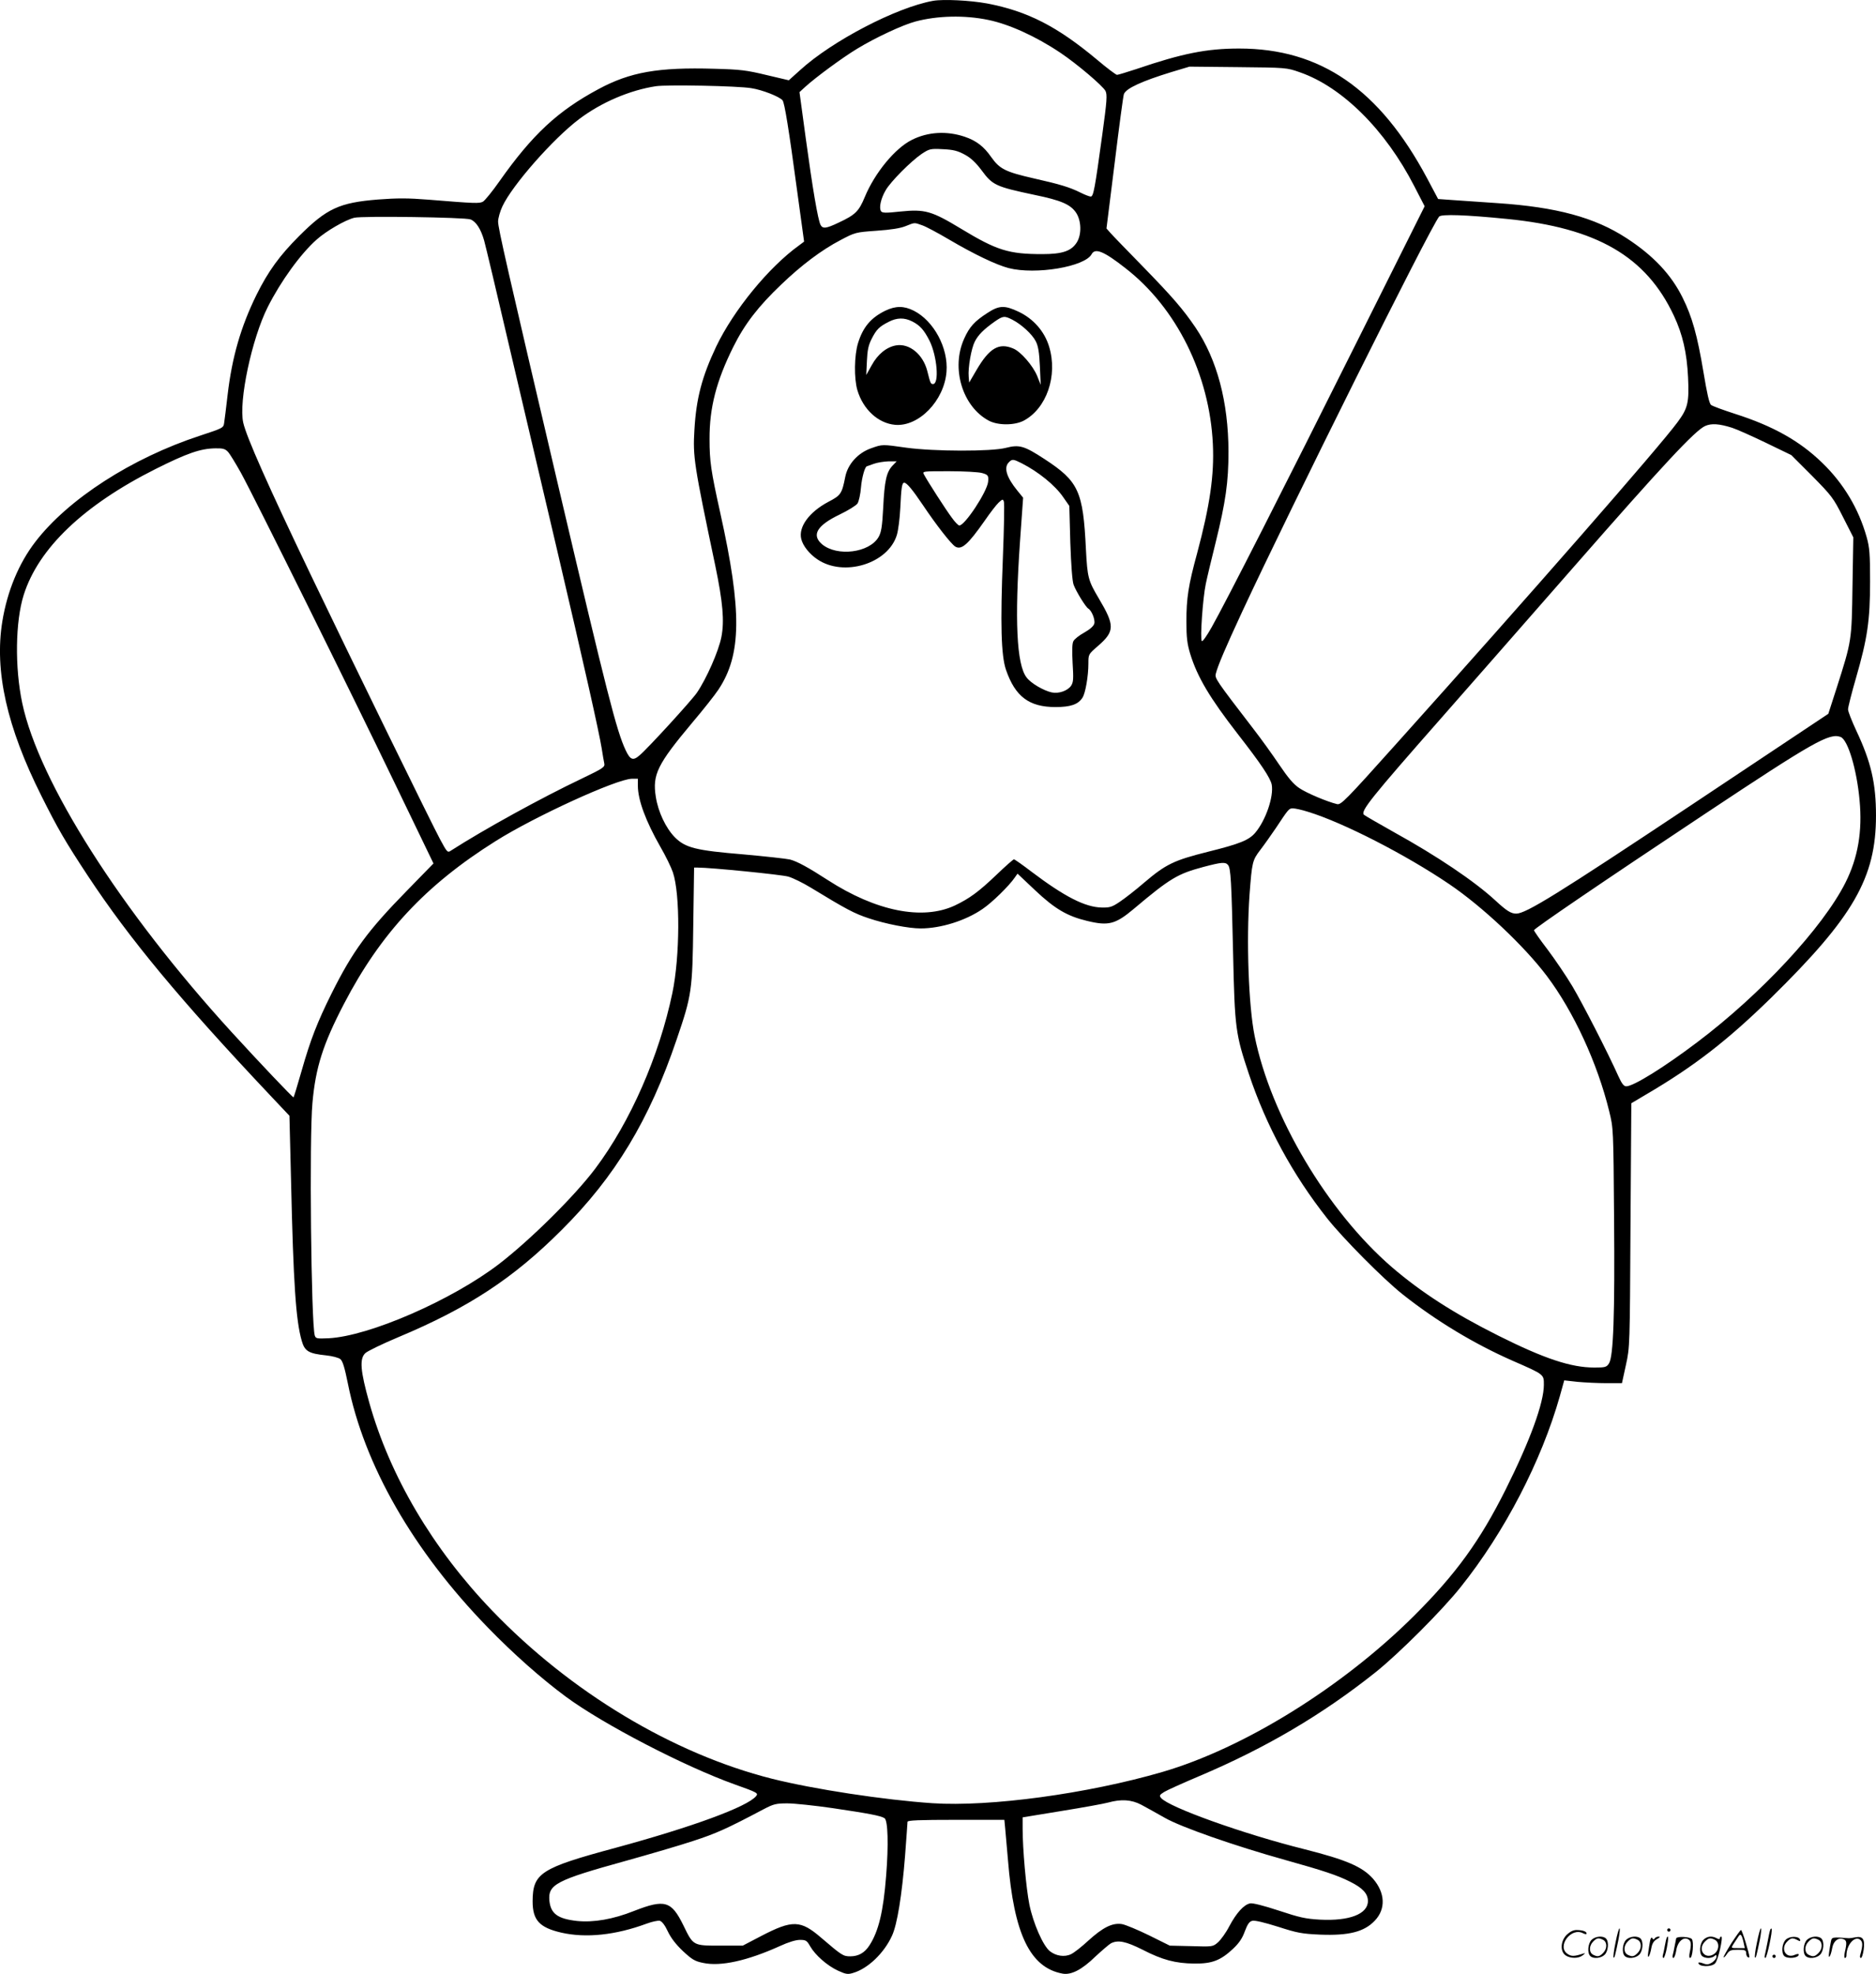 <svg version="1.0" xmlns="http://www.w3.org/2000/svg"
  viewBox="0 0 1140.926 1200.215"
 preserveAspectRatio="xMidYMid meet">
<g transform="translate(-0.074,1200.514) scale(0.1,-0.1)"
fill="#000000" stroke="none">
<path d="M5675 12000 c-223 -40 -614 -244 -808 -421 l-69 -62 -136 32 c-120
29 -159 34 -317 38 -342 10 -512 -20 -705 -124 -248 -133 -402 -277 -601 -559
-44 -63 -90 -119 -101 -125 -22 -12 -48 -11 -331 12 -125 10 -190 10 -308 1
-234 -19 -311 -54 -479 -222 -119 -119 -188 -214 -259 -357 -95 -193 -149
-378 -176 -609 -9 -76 -18 -153 -21 -170 -4 -31 -8 -32 -147 -78 -415 -136
-801 -385 -1001 -645 -101 -131 -171 -300 -201 -484 -49 -301 27 -642 238
-1062 98 -196 143 -274 282 -485 253 -383 558 -751 1108 -1334 l118 -125 10
-403 c14 -613 29 -843 65 -966 18 -63 42 -77 148 -88 38 -4 76 -14 87 -23 14
-12 26 -52 45 -146 99 -498 398 -1019 851 -1485 154 -159 327 -312 476 -422
228 -168 722 -424 1027 -533 138 -49 144 -53 129 -71 -54 -65 -387 -187 -854
-314 -457 -123 -504 -154 -505 -325 0 -115 41 -160 175 -191 150 -34 330 -15
519 55 33 12 69 20 80 17 13 -4 31 -27 48 -64 19 -40 48 -78 92 -120 56 -52
73 -62 123 -72 107 -23 269 13 468 103 50 23 95 37 121 37 36 0 42 -4 62 -39
31 -54 104 -118 169 -148 48 -22 60 -24 92 -14 90 26 189 121 237 227 31 67
60 244 79 484 8 108 15 201 15 208 0 9 71 12 294 12 l295 0 5 -52 c3 -29 10
-116 17 -193 36 -449 134 -653 331 -690 53 -10 118 23 201 104 40 37 82 73 94
80 43 22 91 12 191 -38 122 -63 202 -84 317 -85 108 -1 159 19 235 90 36 34
56 63 71 105 17 45 28 61 46 65 15 4 73 -10 156 -36 118 -38 145 -43 256 -48
175 -7 269 17 333 85 68 71 63 170 -11 255 -65 73 -163 115 -416 179 -373 93
-827 256 -873 312 -12 14 -9 19 20 37 18 11 114 54 213 96 404 171 747 373
1070 630 142 113 407 378 519 519 268 335 491 766 603 1160 l27 97 81 -9 c44
-4 123 -8 175 -8 l95 0 24 110 c24 109 24 114 28 851 l5 741 91 54 c292 171
495 329 760 588 500 491 637 729 637 1107 0 197 -30 326 -120 517 -27 58 -50
116 -50 129 0 13 22 100 49 193 69 239 85 348 85 585 0 167 -3 206 -21 270
-48 171 -140 326 -271 452 -136 132 -298 223 -530 297 -71 23 -137 47 -145 54
-11 8 -25 71 -46 198 -38 227 -69 337 -127 454 -69 140 -178 256 -341 362
-193 126 -426 189 -785 213 -90 6 -208 14 -262 18 l-99 7 -68 128 c-289 540
-647 787 -1142 787 -198 0 -347 -30 -626 -125 -58 -19 -110 -35 -117 -35 -6 0
-61 41 -120 91 -244 204 -424 296 -670 343 -104 19 -266 27 -329 16z m336
-116 c127 -26 290 -100 439 -200 100 -67 258 -201 274 -232 11 -23 9 -58 -19
-262 -46 -335 -54 -380 -71 -380 -8 0 -36 11 -62 24 -66 33 -127 51 -282 86
-175 40 -209 57 -261 130 -45 65 -91 100 -162 124 -108 36 -222 30 -320 -19
-103 -51 -226 -201 -287 -348 -36 -87 -57 -108 -160 -156 -75 -36 -96 -38
-109 -13 -16 30 -49 226 -90 527 l-38 280 36 33 c64 58 227 178 315 231 112
68 275 144 353 165 133 36 301 40 444 10z m1894 -318 c258 -89 521 -350 697
-693 l63 -122 -409 -818 c-439 -879 -801 -1591 -886 -1741 -29 -52 -56 -90
-60 -85 -12 11 6 263 24 348 8 39 35 152 60 252 61 248 78 366 78 553 -1 301
-69 558 -200 753 -77 113 -139 185 -326 377 -94 96 -181 186 -193 200 l-23 26
50 400 c27 221 52 408 56 417 13 35 110 79 289 134 l110 33 295 -3 c292 -3
296 -3 375 -31z m-3335 -97 c66 -10 171 -51 190 -74 12 -14 38 -173 90 -560
l41 -299 -28 -21 c-186 -133 -401 -396 -507 -618 -86 -182 -121 -314 -132
-505 -10 -165 -3 -209 127 -827 46 -222 56 -336 37 -433 -17 -87 -91 -254
-149 -339 -33 -48 -298 -338 -348 -380 -40 -35 -57 -29 -85 30 -56 119 -114
348 -407 1595 -316 1348 -369 1580 -369 1620 0 20 12 62 26 92 60 129 309 412
467 531 135 102 309 176 467 200 71 10 496 2 580 -12z m1298 -404 c37 -20 67
-48 103 -96 66 -90 86 -99 322 -149 161 -33 218 -58 252 -108 32 -48 35 -131
5 -180 -33 -53 -87 -72 -210 -72 -204 0 -276 22 -494 154 -180 109 -220 120
-369 105 -91 -10 -111 -9 -118 2 -14 20 -1 78 28 127 30 53 155 178 220 222
46 30 52 32 128 28 65 -3 90 -10 133 -33z m3297 -391 c547 -54 847 -228 1016
-589 53 -113 79 -225 86 -375 7 -152 -1 -187 -64 -272 -112 -152 -893 -1045
-1710 -1955 -311 -347 -337 -373 -361 -367 -59 14 -185 67 -229 97 -35 23 -68
62 -122 142 -41 61 -110 157 -155 215 -232 302 -238 311 -231 339 12 48 57
154 160 376 294 632 1143 2336 1198 2403 13 16 162 11 412 -14z m-6303 -3 c34
-13 63 -58 83 -128 8 -28 80 -330 159 -670 80 -340 208 -886 285 -1213 161
-687 255 -1105 271 -1205 6 -38 13 -80 16 -93 4 -21 -8 -29 -139 -92 -244
-116 -593 -308 -794 -437 -20 -14 -23 -11 -66 69 -45 82 -562 1139 -784 1603
-262 547 -393 842 -413 930 -29 129 52 511 149 703 79 157 200 324 297 410 58
52 173 119 229 133 45 12 675 3 707 -10z m2748 -36 c23 -8 96 -47 162 -86 153
-90 287 -154 363 -174 165 -42 464 8 505 85 21 39 75 17 206 -86 310 -241 511
-646 531 -1069 9 -189 -18 -373 -96 -665 -53 -194 -65 -272 -65 -415 0 -96 5
-135 23 -195 44 -142 118 -267 291 -490 138 -177 197 -265 205 -306 13 -72
-36 -216 -100 -292 -38 -45 -94 -68 -288 -116 -207 -52 -255 -75 -387 -187
-52 -45 -119 -97 -149 -117 -47 -32 -61 -36 -110 -35 -101 2 -226 66 -426 217
-55 42 -103 76 -108 76 -4 0 -52 -42 -105 -93 -110 -105 -165 -145 -255 -188
-196 -91 -478 -35 -772 155 -119 77 -185 113 -230 125 -22 5 -149 19 -282 31
-291 24 -354 40 -418 104 -55 56 -102 155 -116 247 -21 134 9 196 221 449 67
79 139 170 160 202 141 212 144 477 11 1075 -57 257 -65 314 -65 448 -1 190
41 353 144 560 69 139 152 247 293 381 121 116 244 209 359 269 89 47 92 48
219 57 87 6 145 15 177 28 58 23 51 23 102 5z m4925 -1231 c28 -9 120 -50 205
-91 l155 -75 126 -126 c119 -121 129 -133 188 -250 l63 -124 -5 -296 c-5 -334
-4 -331 -97 -622 l-50 -155 -838 -558 c-809 -538 -1001 -657 -1060 -657 -32 0
-59 17 -127 80 -127 117 -354 270 -618 416 -94 53 -176 100 -181 105 -23 21
42 102 476 595 145 165 505 575 798 910 547 625 740 832 801 859 38 17 85 14
164 -11z m-9148 -146 c12 -13 46 -69 78 -126 82 -149 665 -1325 938 -1892
l234 -485 -161 -165 c-241 -246 -330 -368 -459 -626 -86 -173 -128 -280 -182
-470 -25 -87 -47 -160 -49 -161 -3 -4 -207 211 -377 397 -673 737 -1172 1522
-1273 2000 -46 218 -42 496 9 658 90 284 365 546 803 766 190 95 272 124 363
125 45 1 59 -3 76 -21z m9808 -1734 c44 -17 98 -197 115 -384 18 -191 -10
-351 -86 -502 -137 -272 -514 -678 -900 -969 -202 -153 -389 -269 -433 -269
-15 0 -27 16 -48 62 -65 145 -217 441 -280 547 -37 62 -105 162 -150 222 -46
60 -83 113 -83 118 0 10 414 292 1042 709 658 437 755 492 823 466z m-7315
-296 c0 -87 48 -216 137 -372 32 -55 66 -125 76 -155 45 -132 43 -512 -3 -733
-80 -383 -255 -783 -468 -1067 -126 -168 -396 -435 -587 -582 -286 -219 -790
-439 -1037 -451 -70 -3 -77 -2 -83 17 -22 73 -34 1203 -14 1415 19 214 64 356
191 600 223 429 496 723 923 991 240 151 735 377 828 379 l37 0 0 -42z m4076
-159 c213 -65 595 -261 859 -440 201 -136 455 -375 593 -558 163 -216 308
-531 379 -821 26 -105 26 -106 30 -650 5 -589 -4 -844 -31 -885 -15 -23 -23
-25 -89 -25 -142 0 -304 54 -582 193 -272 136 -472 265 -650 418 -391 338
-736 918 -834 1405 -37 183 -51 579 -31 859 15 198 17 209 66 273 24 31 66 91
94 132 78 118 80 120 104 120 13 0 55 -9 92 -21z m-487 -323 c17 -20 21 -95
31 -536 10 -458 15 -493 96 -735 106 -317 266 -612 477 -879 97 -122 340 -367
457 -460 204 -162 438 -303 673 -406 190 -83 187 -81 187 -145 0 -109 -83
-338 -232 -636 -156 -312 -302 -514 -558 -769 -435 -433 -1033 -804 -1530
-949 -457 -133 -1050 -213 -1398 -190 -295 20 -722 85 -977 149 -602 152
-1226 527 -1702 1023 -360 375 -620 815 -746 1262 -55 196 -61 269 -24 303 13
12 103 56 201 97 425 178 698 357 991 650 327 325 535 670 701 1160 92 269 96
297 101 698 l5 347 21 0 c81 0 511 -43 552 -55 28 -8 89 -38 135 -66 220 -134
266 -158 353 -187 104 -35 244 -62 317 -62 122 0 273 47 376 118 57 38 162
141 196 191 l17 24 108 -102 c118 -111 193 -156 314 -185 131 -32 173 -21 284
72 223 188 268 214 425 256 110 29 133 31 149 12z m-528 -5714 c30 -16 95 -52
144 -80 98 -56 420 -169 735 -257 229 -64 314 -92 391 -131 77 -38 109 -73
109 -118 0 -79 -113 -122 -290 -113 -90 5 -125 13 -252 55 -91 30 -158 47
-174 44 -38 -7 -84 -58 -127 -139 -20 -39 -52 -83 -69 -98 -31 -27 -33 -27
-163 -23 l-130 3 -125 62 c-69 34 -144 65 -166 69 -58 9 -116 -20 -205 -101
-40 -37 -87 -74 -105 -82 -39 -19 -91 -11 -128 18 -42 33 -102 171 -125 284
-20 101 -41 337 -41 462 l0 68 238 39 c130 21 257 44 282 51 80 22 141 18 201
-13z m-1876 -21 c216 -32 292 -46 315 -61 21 -13 25 -163 10 -349 -17 -219
-46 -339 -102 -425 -29 -45 -67 -66 -116 -66 -43 0 -51 5 -176 112 -126 109
-175 111 -367 11 l-111 -58 -138 0 c-164 0 -163 -1 -223 123 -73 149 -113 161
-300 88 -128 -51 -246 -71 -347 -61 -117 13 -160 44 -168 123 -9 99 40 125
463 242 143 40 329 94 413 122 138 45 203 74 426 192 61 32 76 36 145 36 42 0
166 -13 276 -29z M5385 10116 c-88 -43 -136 -100 -166 -197 -23 -75 -25 -214
-4 -286 35 -118 127 -202 230 -211 144 -12 298 147 312 322 12 145 -77 310
-199 372 -60 30 -110 30 -173 0z m163 -65 c48 -24 73 -53 106 -118 46 -93 60
-263 21 -263 -14 0 -16 4 -35 80 -26 101 -109 169 -190 155 -57 -10 -111 -53
-148 -121 l-33 -59 4 85 c3 66 9 96 29 135 29 57 46 74 103 103 50 26 95 27
143 3z M6004 10101 c-77 -50 -107 -83 -139 -154 -82 -179 -12 -414 150 -500
55 -29 155 -29 211 0 140 74 209 274 155 451 -28 92 -95 169 -186 212 -85 40
-118 39 -191 -9z m154 -40 c56 -29 120 -88 142 -131 15 -29 21 -67 25 -152 l5
-113 -21 53 c-26 64 -101 150 -146 168 -87 37 -145 3 -223 -130 l-45 -77 -3
36 c-5 54 16 172 37 213 21 41 54 74 120 121 52 36 60 37 109 12z M5300 9280
c-81 -28 -144 -97 -159 -176 -20 -101 -27 -111 -102 -150 -117 -62 -184 -153
-165 -227 10 -41 50 -91 98 -123 161 -109 430 -26 483 148 9 29 18 103 21 163
6 125 10 155 24 155 15 0 49 -40 113 -135 83 -124 172 -237 197 -253 38 -23
77 11 180 158 33 48 71 97 84 109 24 22 26 23 32 6 4 -10 1 -162 -6 -339 -16
-403 -11 -597 19 -684 56 -162 140 -226 301 -226 92 0 138 16 164 57 18 27 36
131 36 208 0 56 0 56 59 107 102 89 102 124 4 289 -64 108 -69 126 -78 298
-17 354 -44 413 -252 549 -124 81 -153 89 -235 68 -88 -23 -437 -22 -605 1
-148 21 -145 21 -213 -3z m913 -91 c104 -53 205 -135 254 -207 l37 -53 6 -222
c5 -143 12 -234 20 -257 15 -41 73 -135 89 -145 21 -12 43 -67 37 -91 -4 -16
-26 -35 -61 -55 -31 -17 -60 -40 -66 -52 -8 -14 -9 -57 -5 -133 6 -96 5 -116
-9 -138 -21 -31 -75 -50 -118 -41 -50 11 -127 56 -153 91 -61 79 -73 350 -40
826 l19 267 -35 43 c-66 81 -84 140 -52 172 20 21 27 20 77 -5z m-785 -16
c-36 -39 -48 -90 -56 -256 -6 -116 -12 -149 -28 -177 -55 -96 -252 -121 -344
-44 -65 56 -31 114 106 180 52 25 101 55 110 68 8 13 18 57 21 98 5 59 24 127
36 128 1 0 20 7 42 15 22 8 62 14 89 15 l50 0 -26 -27z m545 -44 c37 -10 41
-16 37 -54 -7 -61 -141 -265 -175 -265 -6 0 -27 21 -46 48 -34 45 -146 219
-169 262 -11 20 -8 20 152 20 90 0 180 -5 201 -11z M9826 194 c-10 -47 -15
-88 -12 -91 5 -6 9 7 30 110 7 37 10 67 6 67 -4 0 -15 -39 -24 -86z M10140
270 c0 -5 5 -10 10 -10 6 0 10 5 10 10 0 6 -4 10 -10 10 -5 0 -10 -4 -10 -10z
M10686 194 c-10 -47 -15 -88 -12 -91 5 -6 9 7 30 110 7 37 10 67 6 67 -4 0
-15 -39 -24 -86z M10766 269 c-3 -8 -10 -41 -16 -74 -6 -33 -14 -68 -16 -77
-3 -10 -1 -18 3 -18 10 0 46 171 38 178 -2 3 -7 -1 -9 -9z M9529 241 c-38 -38
-41 -101 -7 -125 29 -20 79 -20 104 0 18 14 18 15 1 10 -53 -17 -69 -17 -92
-2 -69 45 21 166 94 126 12 -6 21 -7 21 -1 0 12 -25 21 -62 21 -19 0 -39 -10
-59 -29z M10530 189 c-28 -45 -49 -83 -47 -85 2 -3 12 7 21 21 14 21 24 25 66
25 43 0 50 -3 50 -19 0 -11 5 -23 10 -26 6 -3 10 -3 10 1 0 20 -44 164 -51
164 -4 0 -30 -37 -59 -81z m75 4 l7 -33 -42 0 c-42 0 -42 0 -28 23 8 12 21 32
29 44 15 25 22 18 34 -34z M9680 210 c-22 -22 -27 -79 -8 -98 19 -19 66 -14
88 8 22 22 27 79 8 98 -19 19 -66 14 -88 -8z m71 0 c25 -14 25 -54 -1 -80 -23
-23 -33 -24 -61 -10 -25 14 -25 54 1 80 23 23 33 24 61 10z M9890 210 c-22
-22 -27 -79 -8 -98 19 -19 66 -14 88 8 22 22 27 79 8 98 -19 19 -66 14 -88 -8z
m71 0 c25 -14 25 -54 -1 -80 -23 -23 -33 -24 -61 -10 -25 14 -25 54 1 80 23
23 33 24 61 10z M10036 204 c-3 -16 -8 -47 -11 -69 -8 -51 10 -26 19 27 5 27
15 42 34 53 18 10 22 14 10 15 -9 0 -20 -5 -24 -11 -5 -8 -9 -8 -14 1 -5 8
-10 3 -14 -16z M10137 223 c-2 -4 -7 -26 -11 -48 -4 -22 -9 -48 -12 -57 -3
-10 -1 -18 4 -18 4 0 14 28 20 62 11 58 10 81 -1 61z M10195 220 c-1 -3 -5
-23 -9 -45 -4 -22 -9 -48 -12 -57 -3 -10 -1 -18 4 -18 5 0 13 20 17 45 7 53
44 87 74 68 17 -11 19 -28 8 -80 -4 -18 -3 -33 2 -33 16 0 24 99 11 115 -12
14 -87 18 -95 5z M10360 210 c-22 -22 -27 -79 -8 -98 7 -7 24 -12 38 -12 14 0
31 5 38 12 9 9 12 8 12 -5 0 -9 -12 -24 -26 -34 -21 -13 -32 -15 -55 -6 -16 6
-29 8 -29 3 0 -24 81 -27 102 -2 18 19 50 162 37 162 -5 0 -9 -5 -9 -10 0 -7
-6 -7 -19 0 -30 16 -59 12 -81 -10z m71 0 c29 -16 25 -65 -6 -86 -56 -37 -103
28 -55 76 23 23 33 24 61 10z M10861 211 c-23 -23 -28 -80 -9 -99 19 -19 88
-13 88 9 0 5 -11 4 -24 -2 -54 -25 -89 38 -46 81 23 23 33 24 62 9 16 -9 19
-8 16 3 -8 22 -64 22 -87 -1z M10990 210 c-22 -22 -27 -79 -8 -98 19 -19 66
-14 88 8 22 22 27 79 8 98 -19 19 -66 14 -88 -8z m71 0 c25 -14 25 -54 -1 -80
-23 -23 -33 -24 -61 -10 -25 14 -25 54 1 80 23 23 33 24 61 10z M11136 201
c-3 -14 -8 -44 -11 -66 -8 -51 10 -26 19 27 8 41 35 63 66 53 22 -7 24 -21 11
-77 -5 -22 -5 -38 0 -38 5 0 9 6 9 13 0 68 51 125 85 97 15 -13 15 -35 -1 -92
-3 -10 -1 -18 4 -18 6 0 13 23 17 50 9 63 -5 84 -49 76 -17 -4 -35 -6 -41 -6
-101 8 -104 7 -109 -19z M10780 110 c0 -5 5 -10 10 -10 6 0 10 5 10 10 0 6 -4
10 -10 10 -5 0 -10 -4 -10 -10z"/>
</g>
</svg>
